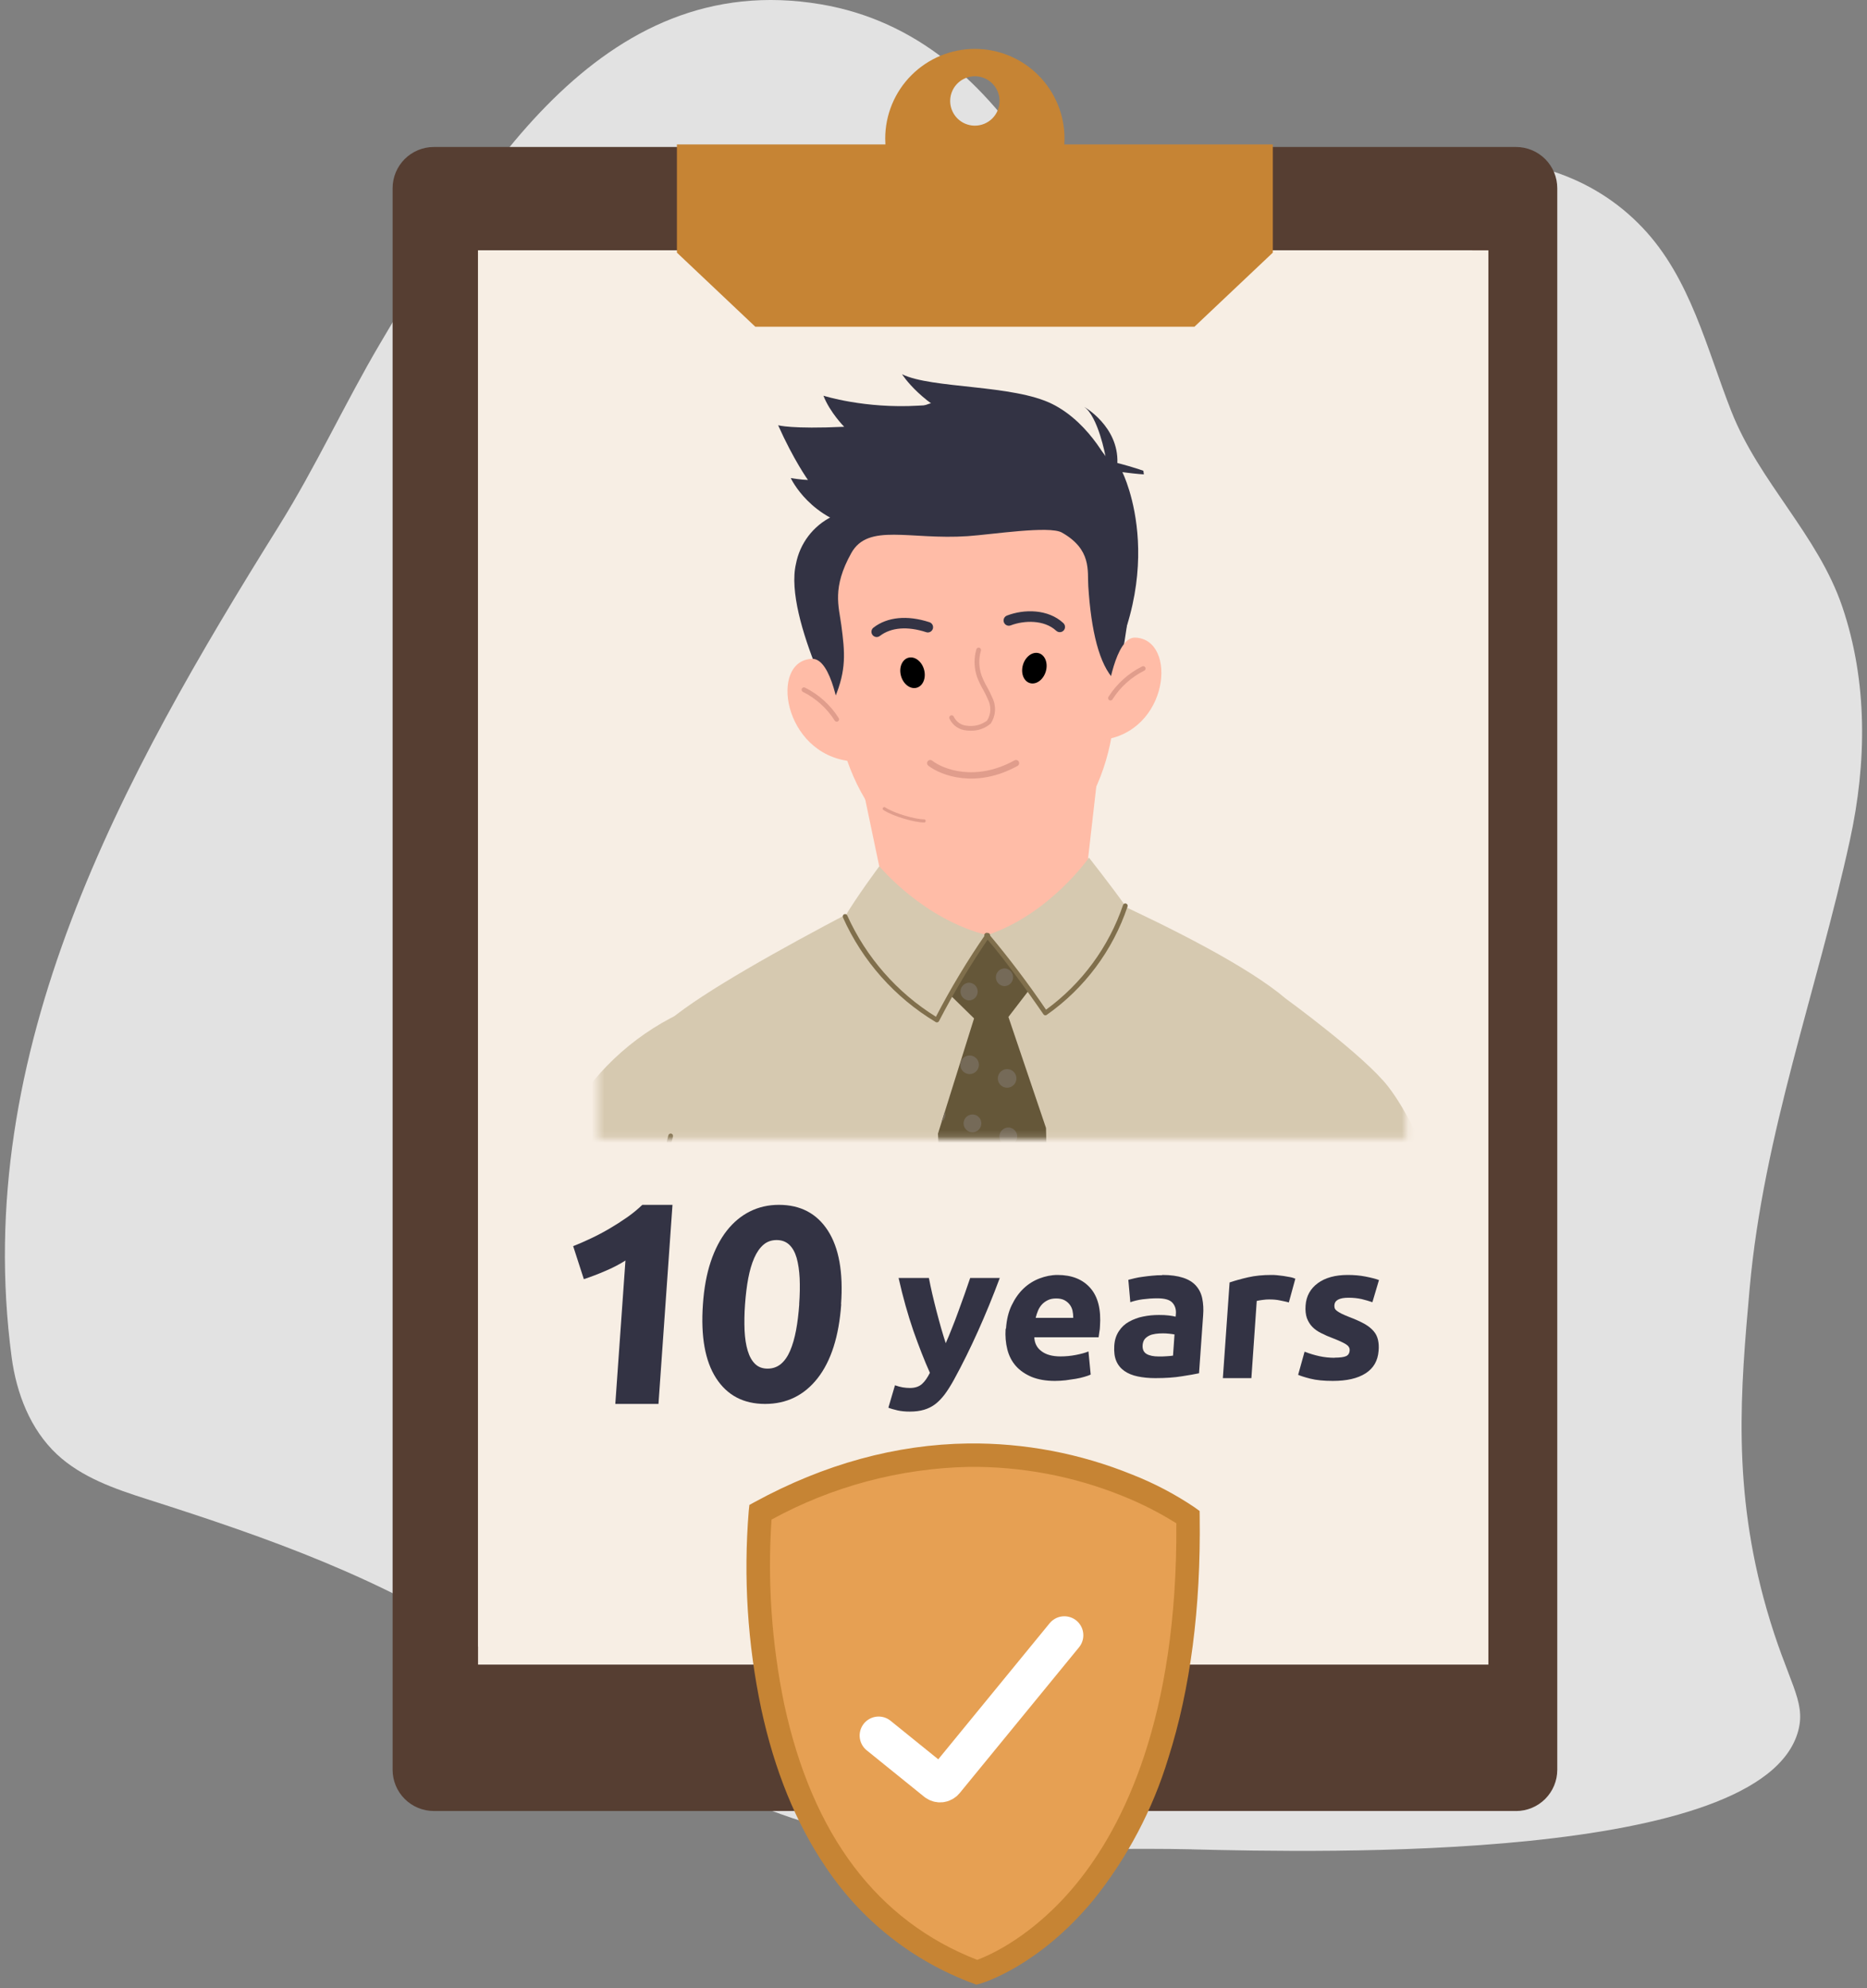 <svg width="295" height="314" viewBox="0 0 295 314" fill="none" xmlns="http://www.w3.org/2000/svg">
<rect x="0" y="0" width="295" height="314" fill="#808080" stroke="none"/>
<path d="M188.279 292.094C170.521 291.677 152.536 293.268 134.986 289.785C113.757 285.573 95.453 272.225 77.687 260.577C60.431 249.256 42.748 243.012 23.185 236.774C18.1 235.154 12.886 233.34 8.99 229.701C4.796 225.773 2.603 220.089 1.841 214.384C-4.613 165.862 19.303 122.739 44.038 83.126L44.107 83.007C49.909 73.713 54.476 63.714 60.037 54.291C75.147 28.725 94.611 -5.252 129.712 0.683C144.896 3.246 155.673 13.202 163.764 25.772C167.754 31.979 171.353 37.463 179.606 37.16C185.916 36.934 191.522 33.811 197.362 31.735C216.678 24.896 243.454 19.013 259.553 35.982C267.103 43.94 269.648 55.004 273.551 64.931C277.952 76.153 287.25 84.476 291.11 95.875C295.133 107.762 294.959 120.521 292.302 132.685C287.131 156.394 278.646 179.117 276.463 203.442C275.029 219.521 273.661 235.024 279.135 254.133C282.462 265.743 285.413 268.561 284.137 273.362C278.577 294.256 208.606 292.587 188.267 292.1L188.279 292.094Z" fill="#E2E2E2"/>
<path d="M239.545 286.041H68.548C66.822 286.042 65.165 285.356 63.944 284.136C62.723 282.916 62.036 281.26 62.035 279.534V29.731C62.035 28.876 62.203 28.029 62.53 27.238C62.857 26.448 63.337 25.73 63.942 25.125C64.547 24.52 65.265 24.041 66.055 23.713C66.846 23.386 67.693 23.218 68.548 23.218H239.548C240.403 23.218 241.25 23.386 242.04 23.714C242.831 24.041 243.549 24.521 244.153 25.126C244.758 25.73 245.238 26.449 245.565 27.239C245.892 28.029 246.06 28.876 246.06 29.731V279.534C246.06 281.261 245.374 282.917 244.153 284.138C242.932 285.36 241.275 286.046 239.548 286.046" fill="#563E32"/>
<path d="M235.177 39.54H75.535V262.919H235.177V39.54Z" fill="#F7EEE4"/>
<path d="M232.601 260.06H75.535V39.54H232.601V260.06Z" fill="#F7EEE4"/>
<path d="M168.171 22.817C168.191 22.51 168.202 22.201 168.202 21.888C168.202 18.131 166.709 14.528 164.053 11.871C161.396 9.215 157.793 7.723 154.036 7.723C150.28 7.723 146.677 9.215 144.02 11.871C141.363 14.528 139.871 18.131 139.871 21.888C139.871 22.2 139.883 22.51 139.902 22.817H106.958V39.902L119.339 51.602H188.734L201.115 39.902V22.817H168.171ZM154.036 19.848C153.265 19.848 152.511 19.62 151.869 19.191C151.228 18.762 150.728 18.153 150.432 17.44C150.137 16.727 150.06 15.943 150.21 15.187C150.361 14.43 150.733 13.735 151.278 13.189C151.824 12.644 152.519 12.272 153.275 12.121C154.032 11.971 154.816 12.048 155.529 12.344C156.242 12.639 156.851 13.139 157.28 13.78C157.709 14.422 157.937 15.176 157.937 15.947C157.937 16.982 157.526 17.974 156.795 18.706C156.063 19.437 155.071 19.848 154.036 19.848Z" fill="#C68434"/>
<path d="M90.534 196.84C91.445 196.479 92.395 196.066 93.398 195.589C94.387 195.124 95.363 194.609 96.326 194.041C97.276 193.486 98.2 192.893 99.085 192.274C99.97 191.655 100.764 190.997 101.493 190.301H106.257L104.044 221.746H97.224L98.825 199.097C97.862 199.703 96.808 200.258 95.636 200.748C94.478 201.251 93.346 201.677 92.252 202.038L90.56 196.814L90.534 196.84Z" fill="#333344"/>
<path d="M132.919 205.998C132.559 211.066 131.317 214.96 129.194 217.679C127.071 220.386 124.302 221.746 120.888 221.746C117.473 221.746 114.903 220.386 113.153 217.679C111.402 214.972 110.707 211.079 111.067 205.998C111.241 203.477 111.65 201.24 112.296 199.299C112.942 197.358 113.798 195.714 114.841 194.38C115.897 193.045 117.113 192.031 118.504 191.339C119.895 190.647 121.422 190.301 123.073 190.301C126.475 190.301 129.058 191.66 130.808 194.367C132.559 197.074 133.254 200.955 132.894 205.998H132.919ZM126.276 205.998C126.388 204.49 126.401 203.118 126.351 201.895C126.289 200.659 126.127 199.596 125.879 198.693C125.618 197.791 125.233 197.099 124.712 196.604C124.19 196.11 123.52 195.863 122.713 195.863C121.906 195.863 121.198 196.11 120.627 196.604C120.056 197.099 119.572 197.791 119.174 198.693C118.777 199.596 118.467 200.659 118.231 201.895C117.995 203.131 117.833 204.503 117.722 205.998C117.61 207.494 117.598 208.878 117.647 210.127C117.709 211.375 117.871 212.451 118.144 213.341C118.417 214.243 118.802 214.935 119.311 215.43C119.82 215.924 120.478 216.171 121.285 216.171C122.092 216.171 122.8 215.924 123.396 215.43C123.979 214.935 124.464 214.243 124.849 213.341C125.233 212.438 125.544 211.375 125.78 210.127C126.016 208.878 126.177 207.506 126.289 205.998H126.276Z" fill="#333344"/>
<path d="M157.987 201.815C156.863 204.83 155.701 207.651 154.518 210.28C153.336 212.908 152.075 215.478 150.715 217.952C150.222 218.841 149.749 219.594 149.276 220.232C148.803 220.851 148.311 221.372 147.778 221.778C147.246 222.184 146.655 222.474 146.005 222.667C145.355 222.86 144.606 222.957 143.758 222.957C143.049 222.957 142.398 222.899 141.807 222.764C141.216 222.628 140.743 222.493 140.369 222.339L141.413 218.802C141.866 218.957 142.28 219.073 142.635 219.131C142.99 219.189 143.384 219.227 143.778 219.227C144.586 219.227 145.217 219.015 145.69 218.589C146.162 218.164 146.557 217.565 146.931 216.831C146.044 214.86 145.177 212.618 144.31 210.164C143.463 207.69 142.674 204.927 141.985 201.854H146.773C146.911 202.627 147.108 203.458 147.305 204.366C147.522 205.275 147.739 206.183 147.976 207.091C148.212 208.019 148.468 208.908 148.705 209.777C148.961 210.647 149.197 211.439 149.434 212.154C149.749 211.439 150.084 210.647 150.419 209.777C150.774 208.908 151.109 208.019 151.444 207.091C151.779 206.163 152.114 205.255 152.429 204.366C152.745 203.458 153.04 202.627 153.296 201.854H157.967L157.987 201.815Z" fill="#333344"/>
<path d="M158.953 209.861C159.05 208.447 159.343 207.209 159.851 206.168C160.359 205.107 160.985 204.223 161.727 203.516C162.47 202.809 163.329 202.278 164.248 201.925C165.186 201.571 166.123 201.375 167.1 201.375C169.347 201.375 171.067 202.062 172.278 203.437C173.49 204.813 173.998 206.836 173.802 209.527C173.802 209.783 173.763 210.077 173.705 210.392C173.665 210.706 173.626 210.981 173.587 211.217H163.427C163.466 212.14 163.837 212.886 164.56 213.417C165.283 213.967 166.28 214.242 167.569 214.242C168.39 214.242 169.211 214.163 170.012 214.006C170.813 213.849 171.477 213.672 171.985 213.456L172.337 217.11C172.083 217.228 171.751 217.346 171.34 217.464C170.93 217.581 170.481 217.699 169.973 217.778C169.465 217.856 168.937 217.935 168.37 218.014C167.804 218.073 167.237 218.112 166.69 218.112C165.264 218.112 164.052 217.896 163.017 217.483C162.001 217.051 161.16 216.481 160.516 215.754C159.871 215.028 159.422 214.144 159.167 213.142C158.913 212.14 158.816 211.04 158.894 209.881L158.953 209.861ZM169.582 208.132C169.582 207.759 169.543 207.386 169.465 207.013C169.386 206.659 169.23 206.325 169.015 206.05C168.8 205.775 168.527 205.539 168.195 205.363C167.862 205.186 167.433 205.088 166.905 205.088C166.377 205.088 165.967 205.166 165.596 205.343C165.225 205.52 164.912 205.736 164.638 206.03C164.384 206.305 164.17 206.639 164.013 207.013C163.857 207.386 163.74 207.759 163.642 208.152H169.562L169.582 208.132Z" fill="#333344"/>
<path d="M183.635 201.375C184.973 201.375 186.054 201.528 186.939 201.817C187.825 202.105 188.493 202.528 188.985 203.085C189.477 203.642 189.811 204.315 189.968 205.103C190.126 205.891 190.185 206.775 190.106 207.736L189.457 216.903C188.808 217.037 187.903 217.21 186.723 217.383C185.563 217.575 184.166 217.671 182.534 217.671C181.511 217.671 180.587 217.575 179.761 217.402C178.934 217.229 178.226 216.941 177.656 216.538C177.086 216.134 176.653 215.615 176.378 214.962C176.102 214.308 176.004 213.52 176.063 212.559C176.122 211.599 176.378 210.888 176.791 210.253C177.204 209.619 177.735 209.119 178.403 208.754C179.072 208.389 179.8 208.101 180.606 207.947C181.432 207.774 182.258 207.697 183.124 207.697C183.714 207.697 184.225 207.717 184.678 207.774C185.13 207.832 185.484 207.89 185.759 207.966L185.799 207.544C185.858 206.794 185.661 206.198 185.228 205.737C184.796 205.276 184.009 205.065 182.848 205.065C182.081 205.065 181.314 205.122 180.567 205.218C179.82 205.314 179.151 205.487 178.6 205.679L178.285 202.143C178.561 202.067 178.895 201.99 179.288 201.894C179.682 201.798 180.115 201.721 180.587 201.663C181.059 201.605 181.55 201.528 182.062 201.49C182.573 201.432 183.104 201.413 183.616 201.413L183.635 201.375ZM183.084 214.251C183.537 214.251 183.95 214.251 184.363 214.212C184.776 214.193 185.091 214.155 185.346 214.116L185.582 210.772C185.405 210.734 185.13 210.695 184.776 210.657C184.422 210.618 184.088 210.599 183.773 210.599C183.34 210.599 182.947 210.618 182.573 210.676C182.199 210.734 181.865 210.811 181.57 210.964C181.275 211.118 181.039 211.291 180.862 211.522C180.685 211.752 180.587 212.06 180.547 212.406C180.488 213.098 180.705 213.578 181.157 213.847C181.609 214.116 182.258 214.251 183.084 214.251Z" fill="#333344"/>
<path d="M203.651 205.715C203.257 205.617 202.785 205.498 202.254 205.4C201.722 205.281 201.132 205.242 200.502 205.242C200.227 205.242 199.873 205.261 199.479 205.321C199.086 205.38 198.771 205.419 198.574 205.478L197.728 217.671H193.222L194.285 202.558C195.111 202.282 196.075 202.006 197.197 201.75C198.318 201.493 199.538 201.375 200.896 201.375C201.132 201.375 201.427 201.375 201.762 201.414C202.096 201.454 202.45 201.493 202.785 201.533C203.119 201.592 203.454 201.651 203.808 201.71C204.162 201.769 204.438 201.868 204.674 201.967L203.651 205.696V205.715Z" fill="#333344"/>
<path d="M210.883 214.438C211.721 214.438 212.32 214.36 212.679 214.203C213.038 214.045 213.238 213.731 213.258 213.26C213.278 212.906 213.078 212.572 212.659 212.317C212.22 212.042 211.561 211.747 210.663 211.393C209.965 211.138 209.346 210.863 208.767 210.568C208.208 210.293 207.729 209.959 207.35 209.566C206.971 209.174 206.691 208.702 206.492 208.172C206.312 207.622 206.232 206.973 206.292 206.207C206.392 204.714 207.051 203.536 208.228 202.671C209.406 201.807 210.982 201.375 212.958 201.375C213.936 201.375 214.874 201.453 215.772 201.63C216.67 201.807 217.369 201.984 217.888 202.18L216.85 205.677C216.331 205.5 215.772 205.343 215.154 205.186C214.535 205.048 213.836 204.97 213.078 204.97C211.641 204.97 210.903 205.363 210.843 206.148C210.843 206.325 210.843 206.482 210.903 206.639C210.962 206.797 211.062 206.914 211.242 207.052C211.421 207.189 211.661 207.327 211.96 207.484C212.26 207.641 212.659 207.798 213.138 207.995C214.116 208.368 214.914 208.722 215.553 209.075C216.191 209.429 216.67 209.822 217.03 210.234C217.389 210.647 217.608 211.099 217.728 211.61C217.848 212.12 217.888 212.69 217.828 213.358C217.708 214.929 217.03 216.108 215.772 216.914C214.515 217.719 212.799 218.112 210.603 218.112C209.166 218.112 207.989 217.994 207.051 217.758C206.113 217.522 205.474 217.306 205.115 217.149L206.133 213.495C206.891 213.79 207.669 214.026 208.468 214.203C209.266 214.379 210.084 214.458 210.883 214.458V214.438Z" fill="#333344"/>
<path d="M119.921 238.641C119.921 238.641 113.699 296.194 154.148 311.307C154.148 311.307 188.296 301.642 187.484 239.392C187.484 239.392 157.949 217.908 119.921 238.641Z" fill="#E6A053"/>
<path d="M138.831 274.123L147.911 281.46C148.338 281.805 148.965 281.741 149.313 281.316L168.174 258.284" stroke="white" stroke-width="6" stroke-linecap="round"/>
<path d="M154.296 313.473L153.725 313.261C144.207 309.736 136.051 303.286 130.429 294.836C125.778 287.982 122.364 279.598 120.281 269.914C118.116 259.647 117.45 249.119 118.306 238.661L118.41 237.697L119.261 237.234C130.24 231.248 141.59 228.139 152.998 227.99C161.872 227.893 170.677 229.566 178.899 232.909C182.381 234.274 185.701 236.019 188.8 238.112L189.55 238.658L189.562 239.587C189.75 253.985 188.083 266.799 184.608 277.673C182.13 285.833 178.112 293.443 172.772 300.093C164.069 310.618 155.249 313.203 154.878 313.31L154.296 313.473ZM121.906 240.016C121.252 249.799 121.93 259.625 123.923 269.225C128.381 289.852 138.636 303.416 154.411 309.554C156.374 308.826 163.313 305.81 170.103 297.505C177.44 288.53 186.089 271.397 185.87 240.6C183.175 238.909 180.334 237.465 177.379 236.285C169.652 233.161 161.382 231.599 153.047 231.689C142.15 231.931 131.471 234.785 121.907 240.011" fill="#C68434"/>
<mask id="mask0_98_2" style="mask-type:luminance" maskUnits="userSpaceOnUse" x="94" y="54" width="129" height="126">
<path d="M222.172 54.112H94.495V179.868H222.172V54.112Z" fill="white"/>
</mask>
<g mask="url(#mask0_98_2)">
<path d="M107.336 160.115C99.698 163.792 93.412 169.78 89.366 177.229C73.299 207.886 66.571 254.864 65.19 265.593C65.022 266.86 64.375 268.016 63.382 268.821C62.635 269.387 62.073 270.162 61.769 271.048C60.594 275.164 63.287 276.518 63.287 276.518C63.287 276.518 60.976 276.221 60.707 279.635C60.342 284.256 61.359 291.86 63.695 293.489C66.032 295.117 87.343 294.394 87.343 294.394C87.343 294.394 92.212 294.29 93.071 291.077C93.931 287.863 96.384 281.859 95.924 278.922C95.615 277.889 95.139 276.913 94.517 276.032C95.28 275.753 95.939 275.244 96.403 274.576C96.867 273.908 97.113 273.114 97.109 272.301C97.38 269.176 113.601 184.764 113.601 184.764L107.336 160.115Z" fill="#D6C9B0"/>
<path d="M203.12 157.701C203.12 157.701 215.539 166.721 219.332 171.612C231.116 186.812 241.253 237.915 242.092 243.901C242.442 246.397 243.82 245.402 245 249.858C245 249.858 244.884 255.303 245.724 257.322C247.121 259.806 248.163 262.473 248.821 265.247C249.145 268.855 249.083 272.488 248.635 276.083C248.635 276.083 250.493 276.02 250.802 278.373C250.926 280.225 250.759 282.084 250.306 283.884C250.121 285.369 249.07 289.758 247.884 291.232C245.127 294.66 224.992 294.547 223.062 294.287C221.133 294.027 220.509 293.494 220.214 292.739C219.867 291.115 219.284 289.551 218.484 288.096C217.024 285.534 214.958 282.21 218.25 278.918C218.25 276.84 214.922 269.566 213.711 261.717C212.499 253.867 203.12 157.701 203.12 157.701Z" fill="#D6C9B0"/>
<path d="M105.851 161.076C91.12 185.284 101.277 264.847 103.461 275.64C105.215 283.061 108.094 290.169 111.998 296.718L204.859 296.638C206.517 295.896 208.007 294.825 209.239 293.489C210.47 292.154 211.418 290.582 212.024 288.869C216.18 275.765 218.883 182.143 203.117 157.692C191.284 147.672 155.335 133.497 155.335 133.497C155.335 133.497 116.339 152.308 105.851 161.076Z" fill="#D6C9B0"/>
<path d="M135.397 119.989L139.901 141.477C139.901 141.477 149.227 148.839 156.263 148.042C161.894 147.254 167.147 144.76 171.316 140.895L174.019 117.271L135.397 119.989Z" fill="#FFBCA7"/>
<path d="M155.861 147.724L149.012 156.058L153.91 160.855L148.203 179.065L153.603 279.558L161.538 288.605L167.783 278.066L165.276 178.158L159.338 160.623L163.643 155.018L155.861 147.724Z" fill="#655739"/>
<path d="M138.943 136.82C138.943 136.82 135.401 141.579 133.528 144.747C136.556 151.568 141.623 157.284 148.033 161.107C150.432 156.484 153.116 152.014 156.071 147.724C145.857 145.22 138.943 136.82 138.943 136.82Z" fill="#D6C9B0"/>
<path d="M172.065 135.458C172.065 135.458 175.681 140.059 177.809 143.065C173.504 155.062 165.181 159.987 165.181 159.987C162.301 155.746 159.211 151.652 155.92 147.721C165.893 144.388 172.065 135.456 172.065 135.456" fill="#D6C9B0"/>
<path d="M133.986 116.204C133.986 116.204 123.751 97.615 125.77 89.05C126.077 87.455 126.748 85.952 127.732 84.66C128.716 83.367 129.986 82.32 131.442 81.6C131.442 81.6 130.329 79.476 132.926 74.506C136.079 68.48 145.321 63.206 150.626 63.001C158.981 62.678 159.498 66.667 159.498 66.667C160.972 65.897 162.669 65.665 164.296 66.011C169.295 67.215 168.829 70.206 168.829 70.206C168.829 70.206 173.144 70.733 174.701 74.141C175.578 76.612 175.596 79.306 174.75 81.788C176.517 83.356 177.702 85.476 178.112 87.803C179.991 95.945 175.157 112.577 175.157 112.577L133.986 116.204Z" fill="#333344"/>
<g clip-path="url(#clip0_98_2)">
<path d="M170.168 107.41C170.168 107.41 164.604 99.341 165.615 84.408C165.615 84.408 159.333 81.553 154.966 81.571C150.598 81.589 145.134 84.782 136.604 83.538C128.072 82.293 124.948 75.513 124.948 75.513C124.948 75.513 126.65 75.79 127.665 75.81C127.665 75.81 125.408 72.671 122.951 67.167C122.951 67.167 125.032 67.796 133.389 67.408C133.389 67.408 131.135 65.146 130.107 62.499C130.107 62.499 136.611 64.579 145.132 64.071C153.653 63.562 164.796 63.045 169.655 67.191C174.514 71.337 174.684 72.094 174.684 72.094C174.684 72.094 173.522 65.78 171.295 64.251C171.295 64.251 176.765 67.33 176.555 73.129C176.555 73.129 179.77 73.944 181.402 74.648C183.034 75.352 177.341 74.569 177.341 74.569C177.341 74.569 185.73 91.104 171.8 111.585L170.168 107.41Z" fill="#333344"/>
<path d="M175.651 74.031C175.651 74.031 172.517 66.946 166.295 63.826C160.072 60.706 147.205 61.417 142.533 59.111C142.533 59.111 145.649 64.113 153.166 67.022C160.684 69.933 166.408 73.532 166.408 73.532L175.651 74.029L175.651 74.031Z" fill="#333344"/>
</g>
<path d="M131.893 110.245C133.766 105.761 133.505 103.062 132.932 98.739C132.537 95.746 131.447 92.846 134.511 87.355C137.183 82.565 143.751 85.306 152.917 84.683C156.732 84.422 165.812 83.001 167.78 84.113C172.517 86.785 171.803 90.163 171.957 92.583C172.403 99.595 173.676 104.991 176.114 107.426C177.136 123.458 168.062 137.086 155.849 137.864C143.636 138.641 132.908 126.277 131.887 110.242" fill="#FFBCA7"/>
<path d="M132.714 113.179C132.714 113.179 131.487 103.94 128.303 104.059C121.533 104.314 123.666 119.101 134.417 120.238C134.133 117.826 133.562 115.455 132.714 113.179Z" fill="#FFBCA7"/>
<path d="M132.204 113.987C132.141 113.987 132.079 113.972 132.024 113.941C131.968 113.911 131.922 113.867 131.888 113.814C130.659 111.871 128.921 110.302 126.864 109.277C126.775 109.233 126.707 109.155 126.675 109.061C126.644 108.967 126.651 108.864 126.695 108.775C126.739 108.686 126.817 108.618 126.911 108.587C127.006 108.555 127.109 108.562 127.197 108.606C129.378 109.692 131.219 111.354 132.52 113.413C132.556 113.469 132.576 113.535 132.578 113.602C132.581 113.669 132.565 113.735 132.532 113.794C132.5 113.852 132.453 113.901 132.395 113.935C132.337 113.969 132.271 113.987 132.204 113.987Z" fill="#E09D8C"/>
<path d="M165.181 160.364C165.12 160.364 165.06 160.349 165.006 160.321C164.951 160.292 164.905 160.251 164.871 160.2C164.814 160.117 159.184 151.888 155.641 147.975C155.604 147.939 155.574 147.897 155.554 147.849C155.535 147.801 155.525 147.75 155.525 147.699C155.526 147.647 155.537 147.596 155.559 147.55C155.58 147.503 155.611 147.461 155.649 147.426C155.687 147.391 155.732 147.365 155.781 147.348C155.829 147.332 155.881 147.326 155.932 147.33C155.984 147.334 156.034 147.349 156.079 147.374C156.124 147.398 156.164 147.431 156.196 147.472C159.427 151.317 162.459 155.324 165.282 159.478C170.945 155.348 175.196 149.572 177.454 142.937C177.487 142.844 177.557 142.767 177.647 142.725C177.737 142.683 177.84 142.678 177.933 142.712C178.027 142.745 178.103 142.815 178.145 142.905C178.188 142.994 178.193 143.097 178.159 143.191C175.834 150.118 171.352 156.118 165.369 160.312C165.312 160.346 165.248 160.364 165.181 160.364Z" fill="#806F4C"/>
<path d="M174.96 109.828C174.96 109.828 176.187 100.589 179.371 100.708C186.141 100.963 184.77 115.751 174.017 116.888C174.168 114.516 174.483 112.156 174.96 109.828Z" fill="#FFBCA7"/>
<path d="M175.463 110.639C175.397 110.638 175.331 110.62 175.274 110.586C175.216 110.552 175.169 110.503 175.137 110.444C175.105 110.386 175.089 110.32 175.09 110.253C175.092 110.186 175.112 110.121 175.147 110.064C176.449 108.006 178.29 106.344 180.47 105.258C180.559 105.213 180.662 105.206 180.756 105.238C180.851 105.27 180.928 105.337 180.973 105.426C181.017 105.515 181.024 105.618 180.993 105.712C180.961 105.807 180.893 105.884 180.804 105.929C178.747 106.953 177.009 108.522 175.78 110.465C175.746 110.518 175.699 110.562 175.644 110.593C175.589 110.623 175.527 110.639 175.463 110.639Z" fill="#E09D8C"/>
<path d="M142.3 106.469C142.06 105.138 142.71 103.966 143.752 103.847C144.793 103.729 145.833 104.714 146.072 106.046C146.312 107.379 145.662 108.551 144.618 108.668C143.575 108.785 142.539 107.802 142.3 106.469Z" fill="black"/>
<path d="M161.565 105.298C161.829 103.968 162.883 102.995 163.919 103.125C164.954 103.255 165.581 104.44 165.315 105.769C165.05 107.098 163.996 108.073 162.962 107.942C161.927 107.81 161.301 106.628 161.565 105.298Z" fill="black"/>
<path d="M138.231 100.564C138.092 100.513 137.97 100.425 137.876 100.31C137.783 100.195 137.722 100.058 137.7 99.911C137.678 99.765 137.695 99.615 137.75 99.478C137.806 99.34 137.897 99.22 138.014 99.13C140.219 97.435 143.358 97.134 146.863 98.278C147.072 98.347 147.245 98.495 147.344 98.691C147.444 98.887 147.461 99.114 147.393 99.323C147.324 99.532 147.176 99.705 146.98 99.805C146.784 99.904 146.557 99.921 146.348 99.853C143.379 98.884 140.783 99.093 139.025 100.447C138.914 100.532 138.783 100.588 138.645 100.609C138.506 100.631 138.364 100.616 138.233 100.567" fill="#333344"/>
<path d="M167.715 99.809C167.574 99.855 167.423 99.863 167.278 99.831C167.133 99.799 166.999 99.729 166.891 99.628C165.004 97.873 161.835 97.964 159.698 98.777C159.596 98.816 159.488 98.835 159.379 98.832C159.27 98.829 159.163 98.805 159.063 98.76C158.964 98.716 158.874 98.653 158.799 98.574C158.724 98.495 158.666 98.402 158.627 98.3C158.588 98.198 158.569 98.09 158.572 97.981C158.575 97.872 158.599 97.765 158.644 97.666C158.688 97.566 158.751 97.476 158.83 97.401C158.909 97.327 159.002 97.268 159.104 97.229C161.788 96.19 165.6 96.165 168.018 98.416C168.123 98.514 168.201 98.638 168.244 98.774C168.288 98.911 168.295 99.057 168.265 99.198C168.235 99.338 168.169 99.468 168.074 99.576C167.978 99.683 167.857 99.764 167.721 99.81" fill="#333344"/>
<path d="M148.035 161.481C147.975 161.482 147.917 161.467 147.864 161.44C141.394 157.56 136.271 151.788 133.188 144.902C133.168 144.858 133.156 144.809 133.155 144.76C133.153 144.711 133.161 144.662 133.178 144.616C133.195 144.57 133.221 144.528 133.255 144.492C133.288 144.456 133.329 144.427 133.373 144.407C133.418 144.386 133.467 144.375 133.516 144.373C133.565 144.372 133.614 144.38 133.66 144.397C133.706 144.414 133.748 144.44 133.784 144.474C133.82 144.507 133.849 144.547 133.869 144.592C136.849 151.198 141.727 156.769 147.882 160.594C150.233 156.066 152.869 151.692 155.774 147.497C155.804 147.458 155.841 147.425 155.884 147.401C155.927 147.376 155.974 147.36 156.022 147.354C156.071 147.348 156.121 147.351 156.168 147.363C156.215 147.376 156.26 147.398 156.299 147.428C156.338 147.458 156.371 147.495 156.395 147.538C156.42 147.58 156.436 147.627 156.442 147.676C156.449 147.725 156.445 147.774 156.433 147.822C156.42 147.869 156.398 147.914 156.368 147.953C153.428 152.226 150.756 156.677 148.366 161.281C148.334 161.342 148.286 161.392 148.227 161.428C148.169 161.463 148.103 161.482 148.035 161.481Z" fill="#806F4C"/>
<path d="M153.312 115.409C153.119 115.41 152.927 115.398 152.736 115.375C152.158 115.334 151.602 115.14 151.124 114.812C150.647 114.484 150.266 114.034 150.021 113.509C150 113.465 149.988 113.416 149.986 113.367C149.984 113.318 149.992 113.269 150.009 113.223C150.043 113.129 150.112 113.053 150.203 113.011C150.293 112.969 150.396 112.965 150.489 112.999C150.583 113.033 150.659 113.103 150.701 113.193C150.892 113.603 151.191 113.952 151.565 114.206C151.939 114.459 152.375 114.606 152.826 114.632C153.936 114.782 155.061 114.491 155.958 113.821C156.27 113.326 156.448 112.759 156.474 112.175C156.5 111.59 156.373 111.009 156.107 110.489C155.875 109.94 155.612 109.405 155.317 108.887C154.965 108.275 154.659 107.638 154.404 106.98C153.896 105.556 153.85 104.008 154.274 102.556C154.302 102.461 154.367 102.381 154.454 102.333C154.541 102.286 154.644 102.275 154.739 102.303C154.834 102.331 154.914 102.396 154.962 102.483C155.009 102.571 155.02 102.673 154.992 102.768C154.613 104.067 154.654 105.452 155.108 106.726C155.35 107.349 155.64 107.952 155.975 108.531C156.284 109.074 156.56 109.636 156.801 110.213C157.119 110.856 157.261 111.571 157.214 112.287C157.168 113.003 156.934 113.693 156.536 114.29C155.639 115.057 154.486 115.457 153.307 115.409" fill="#E09D8C"/>
<path d="M100.887 253.102C100.793 253.101 100.703 253.066 100.634 253.003C100.565 252.939 100.522 252.852 100.514 252.759C98.228 225.838 99.894 201.816 105.607 179.321C105.632 179.224 105.693 179.142 105.779 179.091C105.864 179.04 105.966 179.025 106.062 179.05C106.159 179.074 106.241 179.136 106.292 179.221C106.343 179.306 106.358 179.408 106.333 179.505C100.641 201.919 98.983 225.86 101.261 252.695C101.265 252.744 101.26 252.793 101.245 252.84C101.23 252.887 101.206 252.931 101.174 252.968C101.143 253.006 101.104 253.037 101.06 253.06C101.016 253.082 100.969 253.096 100.92 253.1H100.887" fill="#806F4C"/>
<path d="M159.372 180.9C159.745 180.887 160.097 180.726 160.351 180.454C160.606 180.181 160.741 179.819 160.728 179.446C160.715 179.073 160.555 178.721 160.282 178.467C160.009 178.213 159.647 178.077 159.274 178.09C158.902 178.103 158.549 178.264 158.295 178.536C158.041 178.809 157.905 179.171 157.918 179.544C157.931 179.917 158.092 180.269 158.364 180.523C158.637 180.777 159 180.913 159.372 180.9Z" fill="#756A58"/>
<path d="M159.08 168.863C158.887 168.87 158.698 168.915 158.522 168.995C158.346 169.075 158.188 169.189 158.057 169.33C157.925 169.471 157.822 169.636 157.755 169.817C157.687 169.998 157.656 170.19 157.663 170.383C157.669 170.576 157.714 170.766 157.794 170.941C157.874 171.117 157.988 171.275 158.129 171.407C158.27 171.538 158.436 171.641 158.617 171.709C158.797 171.776 158.99 171.808 159.183 171.801C159.572 171.787 159.94 171.619 160.206 171.334C160.472 171.049 160.614 170.67 160.6 170.281C160.587 169.891 160.419 169.523 160.134 169.257C159.849 168.991 159.47 168.85 159.08 168.863Z" fill="#756A58"/>
<path d="M158.716 152.951C158.351 152.963 158.005 153.116 157.752 153.378C157.498 153.64 157.356 153.991 157.356 154.356C157.356 154.721 157.498 155.071 157.752 155.334C158.005 155.596 158.351 155.749 158.716 155.761C159.081 155.749 159.427 155.596 159.68 155.334C159.934 155.071 160.076 154.721 160.076 154.356C160.076 153.991 159.934 153.64 159.68 153.378C159.427 153.116 159.081 152.963 158.716 152.951Z" fill="#756A58"/>
<path d="M153.706 178.838C154.078 178.825 154.431 178.665 154.685 178.392C154.939 178.119 155.075 177.757 155.062 177.384C155.049 177.012 154.888 176.659 154.616 176.405C154.343 176.151 153.98 176.015 153.608 176.028C153.235 176.041 152.883 176.202 152.629 176.474C152.374 176.747 152.239 177.11 152.252 177.482C152.265 177.855 152.425 178.207 152.698 178.461C152.971 178.716 153.333 178.851 153.706 178.838Z" fill="#756A58"/>
<path d="M153.258 169.647C153.647 169.634 154.015 169.466 154.281 169.181C154.547 168.896 154.689 168.517 154.675 168.127C154.662 167.738 154.494 167.369 154.209 167.104C153.924 166.838 153.545 166.696 153.155 166.71C152.766 166.723 152.398 166.891 152.132 167.176C151.866 167.461 151.724 167.84 151.738 168.23C151.751 168.619 151.919 168.987 152.204 169.253C152.489 169.519 152.868 169.661 153.258 169.647Z" fill="#756A58"/>
<path d="M149.305 175.536L148.787 177.189C149.039 177.006 149.226 176.746 149.319 176.448C149.413 176.15 149.408 175.83 149.305 175.536Z" fill="#756A58"/>
<path d="M153.124 158.018C153.488 158.007 153.834 157.853 154.088 157.591C154.342 157.329 154.484 156.978 154.484 156.614C154.484 156.249 154.342 155.898 154.088 155.636C153.834 155.374 153.488 155.22 153.124 155.209C152.759 155.22 152.413 155.374 152.159 155.636C151.906 155.898 151.764 156.249 151.764 156.614C151.764 156.978 151.906 157.329 152.159 157.591C152.413 157.853 152.759 158.007 153.124 158.018Z" fill="#756A58"/>
</g>
<path d="M146.984 120.538C148.854 121.999 154.181 124.044 160.536 120.538" stroke="#E09D8C" stroke-linecap="round"/>
<path d="M139.725 127.728C141.177 128.696 144.565 129.664 146.017 129.664" stroke="#E09D8C" stroke-width="0.5" stroke-linecap="round"/>
<defs>
<clipPath id="clip0_98_2">
<rect width="57.112" height="58.08" fill="white" transform="translate(120.966 59.927) rotate(-7.979)"/>
</clipPath>
</defs>
</svg>
